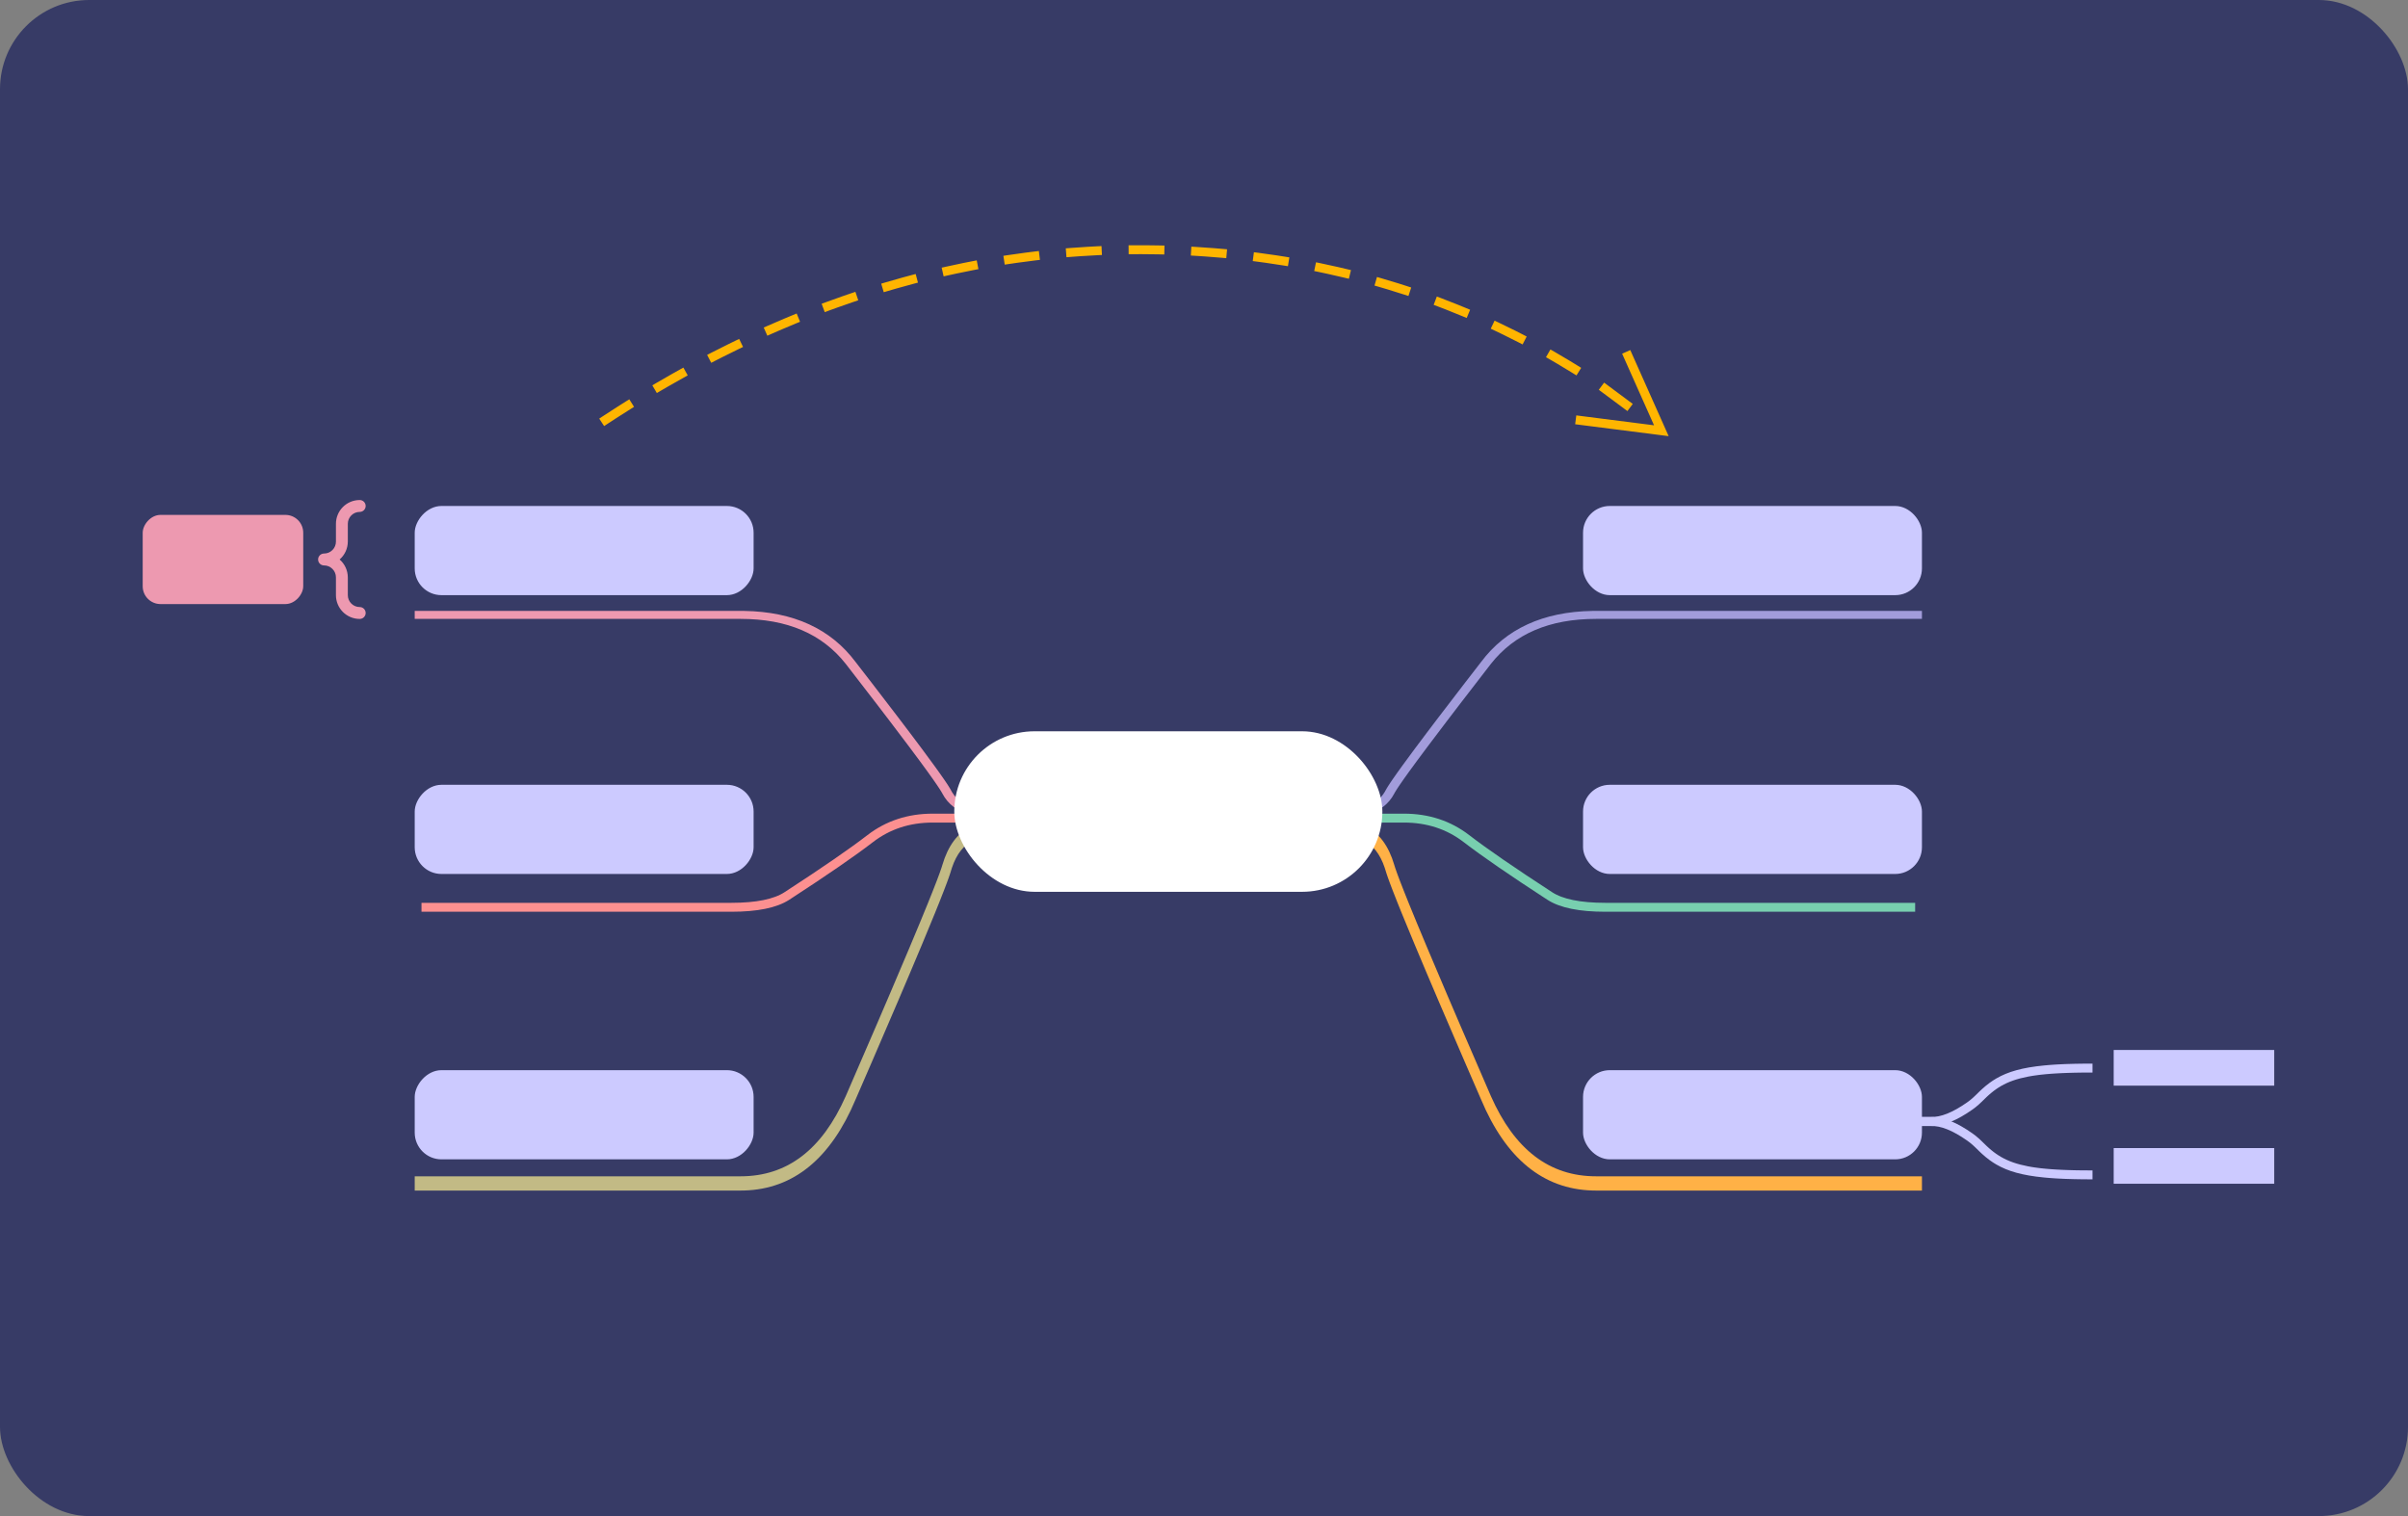 <?xml version="1.0" encoding="UTF-8"?>
<svg width="270px" height="170px" viewBox="0 0 270 170" version="1.1" xmlns="http://www.w3.org/2000/svg" xmlns:xlink="http://www.w3.org/1999/xlink">
    <rect x="0" y="0" width="270" height="170" fill="#808080" stroke="none"/>
    <title>4</title>
    <g id="页面-1" stroke="none" stroke-width="1" fill="none" fill-rule="evenodd">
        <g id="4">
            <rect id="矩形" fill="#373B66" x="0" y="0" width="270" height="170" rx="10"></rect>
            <g id="编组-20" transform="translate(16, 28)">
                <g id="编组-19" transform="translate(66, 67.118) scale(-1, 1) translate(-66, -67.118) translate(30.5, 28.736)">
                    <path d="M8.567,35 L12.91,35 C15.6,35 17.941,35.768 19.935,37.305 C21.928,38.841 25.039,40.983 29.267,43.731 C30.567,44.577 32.644,45 35.5,45 C38.356,45 49.936,45 70.239,45" id="路径-6" stroke="#FC9090"></path>
                    <path d="M34.458,11.764 L71,11.764 L71,12.661 L34.458,12.661 C29.233,12.661 25.325,14.335 22.668,17.706 L19.239,22.153 L17.725,24.133 L15.579,26.97 L14.358,28.609 L13.497,29.787 L12.911,30.607 L12.443,31.281 L12.155,31.714 L11.943,32.053 L11.866,32.187 L11.835,32.246 C11.202,33.454 10.117,34.271 8.61,34.678 L8.323,34.749 L8.185,34.764 L0,34.764 L0,33.867 L8.109,33.867 L8.296,33.821 C9.432,33.513 10.245,32.935 10.761,32.071 L10.98,31.68 L11.136,31.426 L11.334,31.12 L11.665,30.631 L12.185,29.89 L12.686,29.193 L14.091,27.283 L15.45,25.472 L16.801,23.691 L19.725,19.877 L21.565,17.497 C24.347,13.777 28.522,11.861 34.031,11.768 L34.458,11.764 Z" id="路径" fill="#ED99B0" fill-rule="nonzero"></path>
                    <path d="M34.458,35.764 L71,35.764 L71,37.363 L34.458,37.363 C29.233,37.363 25.325,40.348 22.668,46.356 L19.239,54.283 L17.725,57.813 L15.579,62.869 L14.358,65.792 L13.497,67.891 L12.911,69.354 L12.443,70.555 L12.155,71.327 L11.943,71.932 L11.866,72.171 L11.835,72.275 C11.202,74.429 10.117,75.885 8.61,76.61 L8.323,76.737 L8.185,76.764 L0,76.764 L0,75.165 L8.109,75.165 L8.296,75.082 C9.432,74.534 10.245,73.504 10.761,71.964 L10.98,71.266 L11.136,70.814 L11.334,70.268 L11.665,69.397 L12.185,68.075 L12.686,66.832 L14.091,63.428 L15.45,60.199 L16.801,57.024 L19.725,50.227 L21.565,45.983 C24.347,39.352 28.522,35.937 34.031,35.771 L34.458,35.764 Z" id="路径" fill="#C2BA85" fill-rule="nonzero" transform="translate(35.5, 56.264) scale(1, -1) translate(-35.5, -56.264) "></path>
                    <rect id="矩形" fill="#CCCAFF" x="33" y="0" width="38" height="10" rx="3"></rect>
                    <rect id="矩形备份-10" fill="#CCCAFF" x="33" y="31.264" width="38" height="10" rx="3"></rect>
                    <rect id="矩形备份-11" fill="#CCCAFF" x="33" y="63.264" width="38" height="10" rx="3"></rect>
                </g>
                <g id="编组-19" transform="translate(128.5, 28.736)">
                    <path d="M8.567,35 L12.91,35 C15.6,35 17.941,35.768 19.935,37.305 C21.928,38.841 25.039,40.983 29.267,43.731 C30.567,44.577 32.644,45 35.5,45 C38.356,45 49.936,45 70.239,45" id="路径-6" stroke="#78CFAF"></path>
                    <path d="M34.458,11.764 L71,11.764 L71,12.661 L34.458,12.661 C29.233,12.661 25.325,14.335 22.668,17.706 L19.239,22.153 L17.725,24.133 L15.579,26.97 L14.358,28.609 L13.497,29.787 L12.911,30.607 L12.443,31.281 L12.155,31.714 L11.943,32.053 L11.866,32.187 L11.835,32.246 C11.202,33.454 10.117,34.271 8.61,34.678 L8.323,34.749 L8.185,34.764 L0,34.764 L0,33.867 L8.109,33.867 L8.296,33.821 C9.432,33.513 10.245,32.935 10.761,32.071 L10.98,31.68 L11.136,31.426 L11.334,31.12 L11.665,30.631 L12.185,29.89 L12.686,29.193 L14.091,27.283 L15.45,25.472 L16.801,23.691 L19.725,19.877 L21.565,17.497 C24.347,13.777 28.522,11.861 34.031,11.768 L34.458,11.764 Z" id="路径" fill="#A29CDB" fill-rule="nonzero"></path>
                    <path d="M34.458,35.764 L71,35.764 L71,37.363 L34.458,37.363 C29.233,37.363 25.325,40.348 22.668,46.356 L19.239,54.283 L17.725,57.813 L15.579,62.869 L14.358,65.792 L13.497,67.891 L12.911,69.354 L12.443,70.555 L12.155,71.327 L11.943,71.932 L11.866,72.171 L11.835,72.275 C11.202,74.429 10.117,75.885 8.61,76.61 L8.323,76.737 L8.185,76.764 L0,76.764 L0,75.165 L8.109,75.165 L8.296,75.082 C9.432,74.534 10.245,73.504 10.761,71.964 L10.98,71.266 L11.136,70.814 L11.334,70.268 L11.665,69.397 L12.185,68.075 L12.686,66.832 L14.091,63.428 L15.45,60.199 L16.801,57.024 L19.725,50.227 L21.565,45.983 C24.347,39.352 28.522,35.937 34.031,35.771 L34.458,35.764 Z" id="路径" fill="#FFB146" fill-rule="nonzero" transform="translate(35.5, 56.264) scale(1, -1) translate(-35.5, -56.264) "></path>
                    <rect id="矩形" fill="#CCCAFF" x="33" y="0" width="38" height="10" rx="3"></rect>
                    <rect id="矩形备份-10" fill="#CCCAFF" x="33" y="31.264" width="38" height="10" rx="3"></rect>
                    <rect id="矩形备份-11" fill="#CCCAFF" x="33" y="63.264" width="38" height="10" rx="3"></rect>
                </g>
                <g id="编组-17">
                    <rect id="矩形备份-9" fill="#ED99B0" transform="translate(9, 34.736) scale(-1, 1) translate(-9, -34.736) " x="0" y="29.736" width="18" height="10" rx="2"></rect>
                    <g id="编组-16" transform="translate(195, 89.736)" fill="#CCCAFF">
                        <path d="M23.624,1.529 L23.624,2.529 L22.401,2.536 L21.639,2.548 L20.918,2.568 L20.235,2.594 L19.589,2.627 L18.979,2.667 L18.403,2.715 L17.858,2.77 C17.77,2.78 17.683,2.791 17.598,2.801 L17.099,2.869 C17.018,2.881 16.938,2.893 16.859,2.906 L16.402,2.986 C15.141,3.226 14.187,3.57 13.37,4.042 L13.087,4.215 C12.994,4.274 12.903,4.335 12.813,4.397 L12.548,4.591 C12.461,4.658 12.374,4.726 12.289,4.797 L12.034,5.014 L11.783,5.242 L11.179,5.828 L10.868,6.118 C10.626,6.336 10.417,6.501 10.157,6.684 C8.453,7.883 6.97,8.497 5.715,8.505 L5.496,8.5 L0,8.5 L0,7.5 L5.522,7.501 C6.584,7.555 7.943,7.019 9.581,5.866 C9.702,5.781 9.812,5.7 9.92,5.612 L10.141,5.425 C10.179,5.392 10.218,5.357 10.258,5.321 L10.518,5.077 L10.967,4.638 L11.241,4.382 C11.516,4.132 11.795,3.901 12.084,3.689 L12.378,3.483 C12.428,3.449 12.478,3.416 12.529,3.384 L12.837,3.195 C14.144,2.434 15.753,1.973 18.199,1.735 L18.803,1.682 L19.44,1.637 C19.549,1.631 19.66,1.624 19.772,1.618 L20.463,1.585 C20.581,1.58 20.701,1.576 20.823,1.572 L21.571,1.551 L22.361,1.537 L23.192,1.53 L23.624,1.529 Z" id="路径-4" fill-rule="nonzero"></path>
                        <path d="M23.624,7.529 L23.624,8.529 L22.401,8.536 L21.639,8.548 L20.918,8.568 L20.235,8.594 L19.589,8.627 L18.979,8.667 L18.403,8.715 L17.858,8.77 C17.77,8.78 17.683,8.791 17.598,8.801 L17.099,8.869 C17.018,8.881 16.938,8.893 16.859,8.906 L16.402,8.986 C15.141,9.226 14.187,9.57 13.37,10.042 L13.087,10.215 C12.994,10.274 12.903,10.335 12.813,10.397 L12.548,10.591 C12.461,10.658 12.374,10.726 12.289,10.797 L12.034,11.014 L11.783,11.242 L11.179,11.828 L10.868,12.118 C10.626,12.336 10.417,12.501 10.157,12.684 C8.453,13.883 6.97,14.497 5.715,14.505 L5.496,14.5 L0,14.5 L0,13.5 L5.522,13.501 C6.584,13.555 7.943,13.019 9.581,11.866 C9.702,11.781 9.812,11.7 9.92,11.612 L10.141,11.425 C10.179,11.392 10.218,11.357 10.258,11.321 L10.518,11.077 L10.967,10.638 L11.241,10.382 C11.516,10.132 11.795,9.901 12.084,9.689 L12.378,9.483 C12.428,9.449 12.478,9.416 12.529,9.384 L12.837,9.195 C14.144,8.434 15.753,7.973 18.199,7.735 L18.803,7.682 L19.44,7.637 C19.549,7.631 19.66,7.624 19.772,7.618 L20.463,7.585 C20.581,7.58 20.701,7.576 20.823,7.572 L21.571,7.551 L22.361,7.537 L23.192,7.53 L23.624,7.529 Z" id="路径-4" fill-rule="nonzero" transform="translate(11.812, 11.017) scale(1, -1) translate(-11.812, -11.017) "></path>
                        <rect id="矩形" x="26" y="0" width="18" height="4"></rect>
                        <rect id="矩形备份-8" x="26" y="11" width="18" height="4"></rect>
                    </g>
                    <path id="直线" d="M166.798,11.254 L167.001,11.711 L170.738,20.095 L171.1,20.907 L170.218,20.794 L161.113,19.634 L160.617,19.571 L160.743,18.579 L161.239,18.642 L169.462,19.69 L166.088,12.118 L165.885,11.661 L166.798,11.254 Z M54.561,16.774 L55.092,17.621 L54.669,17.887 C54.109,18.237 53.55,18.593 52.992,18.955 L52.155,19.501 L51.737,19.776 L51.187,18.94 L51.605,18.665 C52.167,18.296 52.73,17.932 53.293,17.573 L54.137,17.039 L54.561,16.774 Z M163.864,14.905 L164.265,15.204 L166.673,16.993 L167.074,17.291 L166.477,18.094 L166.076,17.796 L163.668,16.006 L163.267,15.708 L163.864,14.905 Z M60.625,13.219 L61.111,14.093 L60.674,14.336 C60.097,14.657 59.52,14.984 58.943,15.316 L58.079,15.818 L57.648,16.071 L57.142,15.208 L57.573,14.955 C58.154,14.615 58.734,14.28 59.316,13.951 L60.188,13.462 L60.625,13.219 Z M157.844,11.186 L158.278,11.435 C158.858,11.769 159.435,12.109 160.009,12.457 L160.867,12.983 L161.292,13.247 L160.765,14.097 L160.34,13.833 C159.775,13.482 159.208,13.139 158.637,12.802 L157.779,12.302 L157.346,12.053 L157.844,11.186 Z M66.879,10.003 L67.315,10.903 L66.865,11.121 C66.27,11.408 65.675,11.702 65.082,12.001 L64.191,12.454 L63.747,12.683 L63.289,11.794 L63.734,11.565 C64.332,11.258 64.931,10.956 65.53,10.66 L66.429,10.22 L66.879,10.003 Z M151.58,7.954 L152.032,8.168 C152.637,8.454 153.24,8.748 153.84,9.048 L154.737,9.505 L155.181,9.734 L154.723,10.623 L154.278,10.393 C153.688,10.089 153.096,9.792 152.5,9.502 L151.604,9.072 L151.152,8.858 L151.58,7.954 Z M73.327,7.154 L73.707,8.079 L73.245,8.269 C72.633,8.52 72.022,8.777 71.411,9.041 L70.496,9.441 L70.039,9.643 L69.634,8.728 L70.092,8.526 C70.707,8.254 71.323,7.988 71.94,7.729 L72.865,7.344 L73.327,7.154 Z M145.106,5.249 L145.574,5.426 C146.201,5.663 146.826,5.907 147.447,6.159 L148.378,6.541 L148.839,6.734 L148.453,7.657 L147.992,7.464 C147.381,7.208 146.766,6.96 146.149,6.718 L145.22,6.361 L144.752,6.185 L145.106,5.249 Z M79.913,4.724 L80.233,5.672 L79.759,5.832 C79.132,6.043 78.506,6.261 77.881,6.486 L76.944,6.827 L76.475,7 L76.128,6.062 L76.597,5.889 C77.228,5.656 77.859,5.43 78.491,5.21 L79.439,4.884 L79.913,4.724 Z M138.394,3.06 L138.874,3.198 C139.52,3.385 140.162,3.578 140.802,3.778 L141.758,4.084 L142.234,4.239 L141.924,5.19 L141.448,5.035 C140.819,4.83 140.187,4.632 139.552,4.441 L138.597,4.159 L138.117,4.02 L138.394,3.06 Z M86.672,2.724 L86.928,3.69 L86.445,3.818 C85.805,3.988 85.166,4.163 84.528,4.346 L83.571,4.624 L83.091,4.766 L82.807,3.807 L83.287,3.665 C83.931,3.474 84.575,3.29 85.22,3.113 L86.189,2.852 L86.672,2.724 Z M131.559,1.412 L132.049,1.513 C132.707,1.649 133.363,1.792 134.016,1.941 L134.992,2.171 L135.479,2.288 L135.244,3.26 L134.758,3.143 C134.116,2.988 133.47,2.84 132.821,2.699 L131.846,2.492 L131.357,2.391 L131.559,1.412 Z M93.518,1.197 L93.707,2.179 L93.216,2.273 C92.565,2.398 91.915,2.529 91.266,2.668 L90.293,2.88 L89.805,2.989 L89.587,2.013 L90.075,1.904 C90.73,1.758 91.385,1.618 92.042,1.485 L93.027,1.291 L93.518,1.197 Z M124.596,0.283 L125.092,0.347 C125.76,0.434 126.424,0.527 127.086,0.627 L128.076,0.782 L128.57,0.862 L128.41,1.849 L127.917,1.77 C127.265,1.664 126.61,1.565 125.952,1.473 L124.963,1.339 L124.467,1.275 L124.596,0.283 Z M100.485,0.147 L100.604,1.14 L100.107,1.199 C99.449,1.278 98.791,1.363 98.134,1.456 L97.149,1.599 L96.655,1.673 L96.506,0.685 L97,0.61 C97.663,0.51 98.327,0.417 98.991,0.331 L99.989,0.206 L100.485,0.147 Z M117.582,-0.343 L118.081,-0.313 C118.754,-0.273 119.423,-0.227 120.09,-0.174 L121.089,-0.09 L121.587,-0.046 L121.498,0.95 L121,0.906 C120.342,0.847 119.682,0.795 119.019,0.749 L118.022,0.685 L117.523,0.655 L117.582,-0.343 Z M107.508,-0.407 L107.556,0.592 L107.057,0.616 C106.394,0.648 105.731,0.687 105.07,0.732 L104.078,0.805 L103.579,0.844 L103.501,-0.153 L103.999,-0.192 C104.667,-0.244 105.335,-0.29 106.004,-0.329 L107.009,-0.383 L107.508,-0.407 Z M113.872,-0.48 C113.949,-0.478 113.968,-0.478 114.013,-0.477 L114.069,-0.476 L114.569,-0.465 L114.547,0.535 L114.047,0.524 C113.954,0.522 113.954,0.522 113.852,0.52 C113.229,0.508 112.606,0.501 111.984,0.5 L111.052,0.503 L110.552,0.507 L110.544,-0.493 L111.044,-0.497 C111.985,-0.504 112.928,-0.499 113.872,-0.48 Z" fill="#FFB500" fill-rule="nonzero"></path>
                    <g id="大括号" transform="translate(19.667, 28.069)" fill="#ED99B0" fill-rule="nonzero">
                        <path d="M3.333,2.667 C3.333,1.93 3.93,1.333 4.667,1.333 C5.035,1.333 5.333,1.035 5.333,0.667 C5.333,0.298 5.035,0 4.667,0 C3.194,0 2,1.194 2,2.667 L2,4.667 C2,5.02 1.86,5.359 1.609,5.609 C1.359,5.86 1.02,6 0.667,6 C0.298,6 0,6.298 0,6.667 C0,7.035 0.298,7.333 0.667,7.333 C1.02,7.333 1.359,7.474 1.609,7.724 C1.86,7.974 2,8.313 2,8.667 L2,10.667 C2,12.139 3.194,13.333 4.667,13.333 C5.035,13.333 5.333,13.035 5.333,12.667 C5.333,12.298 5.035,12 4.667,12 C3.93,12 3.333,11.403 3.333,10.667 L3.333,8.667 C3.329,7.899 2.994,7.17 2.413,6.667 C2.994,6.164 3.329,5.435 3.333,4.667 L3.333,2.667 Z" id="形状"></path>
                    </g>
                    <rect id="矩形" fill="#FFFFFF" x="91" y="54" width="48" height="18" rx="9"></rect>
                </g>
            </g>
        </g>
    </g>
</svg>